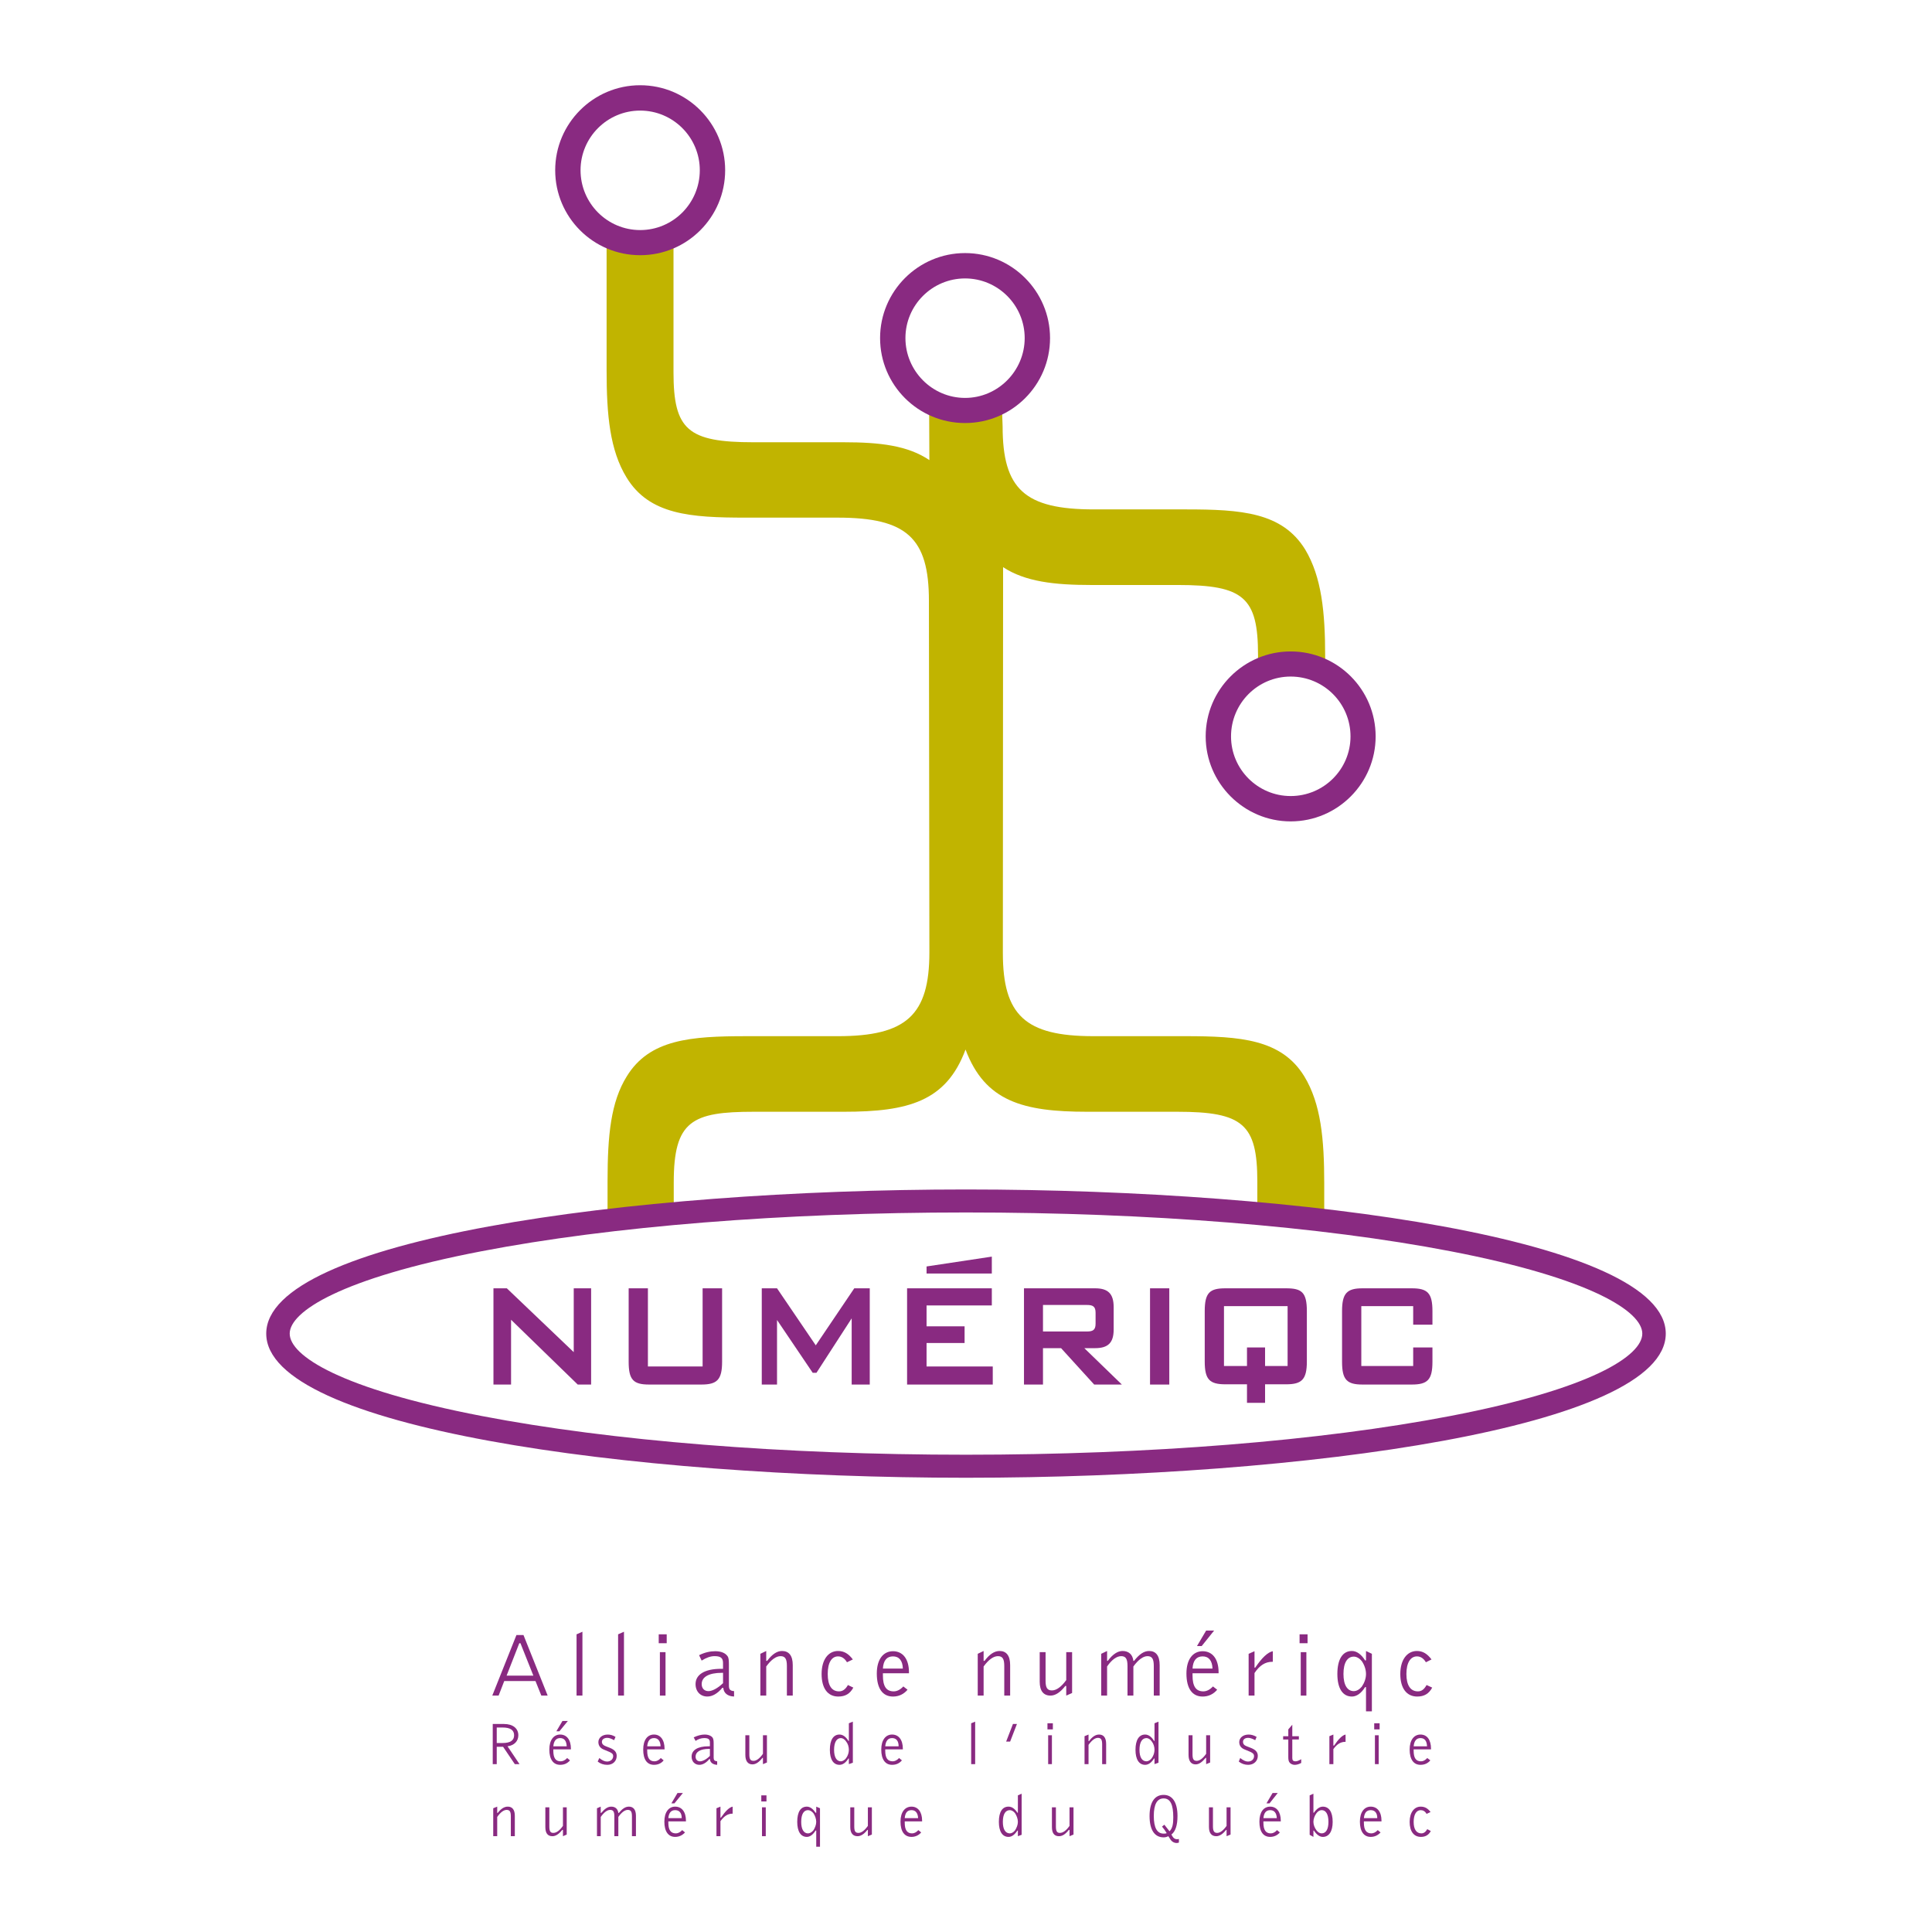 <?xml version="1.0" encoding="utf-8"?>
<!-- Generator: Adobe Illustrator 13.0.0, SVG Export Plug-In . SVG Version: 6.00 Build 14948)  -->
<!DOCTYPE svg PUBLIC "-//W3C//DTD SVG 1.0//EN" "http://www.w3.org/TR/2001/REC-SVG-20010904/DTD/svg10.dtd">
<svg version="1.0" id="Layer_1" xmlns="http://www.w3.org/2000/svg" xmlns:xlink="http://www.w3.org/1999/xlink" x="0px" y="0px"
	 width="192.756px" height="192.756px" viewBox="0 0 192.756 192.756" enable-background="new 0 0 192.756 192.756"
	 xml:space="preserve">
<g>
	<polygon fill-rule="evenodd" clip-rule="evenodd" fill="#FFFFFF" points="0,0 192.756,0 192.756,192.756 0,192.756 0,0 	"/>
	<path fill-rule="evenodd" clip-rule="evenodd" fill="#C1B400" d="M60.521,23.774v13.209c0,4.426,0.328,7.939,1.991,10.656
		c2.272,3.724,6.371,4.005,11.898,4.005h9.157c6.886,0,9.111,2.014,9.111,8.291l0.047,35.084c0,6.254-2.295,8.361-9.134,8.361
		h-9.134c-5.55,0-9.649,0.305-11.921,4.004c-1.592,2.553-1.92,5.879-1.92,10.445v3.115h6.604v-2.975
		c0-6.135,1.804-7.049,7.986-7.049h8.994c6.417,0,10.211-1.031,12.132-6.207c1.944,5.176,5.738,6.207,12.132,6.207h8.993
		c6.559,0,7.987,1.242,7.987,6.979v2.928h6.675v-2.764c0-4.426-0.328-7.939-1.991-10.68c-2.271-3.699-6.37-4.004-11.897-4.004
		h-9.157c-6.769,0-9.018-2.084-9.018-8.291c0,0,0.023-36.372,0.023-38.503c2.202,1.452,5.13,1.78,8.783,1.78h8.665
		c6.559,0,7.987,1.242,7.987,6.979v1.522h6.698v-1.382c0-4.403-0.352-7.917-1.991-10.656c-2.295-3.724-6.394-4.005-11.921-4.005
		h-9.157c-6.909,0-9.111-2.014-9.111-8.291c0-0.023-0.07-1.92-0.07-1.92l-7.26-0.024c0,0,0.023,3.724,0.023,5.316
		c-2.155-1.452-4.918-1.78-8.549-1.78h-8.993c-6.558,0-7.987-1.241-7.987-6.979V23.774H60.521L60.521,23.774z"/>
	<path fill-rule="evenodd" clip-rule="evenodd" fill="#892A81" d="M55.392,16.982c0,4.684,3.794,8.479,8.478,8.479
		s8.479-3.794,8.479-8.479c0-4.661-3.794-8.478-8.479-8.478S55.392,12.321,55.392,16.982L55.392,16.982z M57.921,16.982
		c0-3.279,2.67-5.949,5.949-5.949s5.949,2.67,5.949,5.949c0,3.302-2.67,5.972-5.949,5.972S57.921,20.284,57.921,16.982
		L57.921,16.982z"/>
	<path fill-rule="evenodd" clip-rule="evenodd" fill="#892A81" d="M120.291,73.473c0,4.661,3.817,8.478,8.478,8.478
		c4.685,0,8.479-3.817,8.479-8.478c0-4.684-3.794-8.478-8.479-8.478C124.108,64.995,120.291,68.789,120.291,73.473L120.291,73.473z
		 M122.82,73.473c0-3.303,2.67-5.973,5.948-5.973c3.303,0,5.973,2.67,5.973,5.973c0,3.279-2.67,5.949-5.973,5.949
		C125.49,79.421,122.82,76.751,122.82,73.473L122.82,73.473z"/>
	<path fill-rule="evenodd" clip-rule="evenodd" fill="#892A81" d="M87.806,33.728c0,4.684,3.794,8.478,8.478,8.478
		c4.685,0,8.479-3.794,8.479-8.478c0-4.661-3.794-8.479-8.479-8.479C91.6,25.25,87.806,29.067,87.806,33.728L87.806,33.728z
		 M90.335,33.728c0-3.279,2.67-5.949,5.949-5.949c3.279,0,5.949,2.67,5.949,5.949c0,3.279-2.67,5.972-5.949,5.972
		C93.005,39.7,90.335,37.007,90.335,33.728L90.335,33.728z"/>
	<path fill-rule="evenodd" clip-rule="evenodd" fill="#892A81" d="M26.562,133.055c0,9.344,35.974,14.381,69.816,14.381
		s69.816-5.037,69.816-14.381c0-9.346-35.974-14.381-69.816-14.381S26.562,123.709,26.562,133.055L26.562,133.055z M48.062,141.275
		c-14.123-2.717-19.158-6.02-19.158-8.221c0-2.178,5.035-5.504,19.158-8.221c12.905-2.482,30.048-3.865,48.316-3.865
		c18.269,0,35.412,1.383,48.316,3.865c14.123,2.717,19.158,6.043,19.158,8.221c0,2.201-5.035,5.504-19.158,8.221
		c-12.904,2.482-30.048,3.863-48.316,3.863C78.11,145.139,60.966,143.758,48.062,141.275L48.062,141.275z"/>
	<polygon fill-rule="evenodd" clip-rule="evenodd" fill="#892A81" points="49.232,128.535 50.567,128.535 57.242,134.904 
		57.242,128.535 58.976,128.535 58.976,138.137 57.64,138.137 50.989,131.672 50.989,138.137 49.232,138.137 49.232,128.535 	"/>
	<path fill-rule="evenodd" clip-rule="evenodd" fill="#892A81" d="M64.643,136.334H70.1v-7.799h1.944v7.33
		c0,1.803-0.515,2.271-2.061,2.271H64.76c-1.569,0-2.038-0.469-2.038-2.271v-7.33h1.92V136.334L64.643,136.334z"/>
	<polygon fill-rule="evenodd" clip-rule="evenodd" fill="#892A81" points="76.002,128.535 77.524,128.535 81.389,134.225 
		85.23,128.535 86.776,128.535 86.776,138.137 84.972,138.137 84.972,131.533 81.459,136.965 81.084,136.965 77.524,131.695 
		77.524,138.137 76.002,138.137 76.002,128.535 	"/>
	<polygon fill-rule="evenodd" clip-rule="evenodd" fill="#892A81" points="90.5,128.535 98.954,128.535 98.954,130.244 
		92.443,130.244 92.443,132.328 96.237,132.328 96.237,133.992 92.443,133.992 92.443,136.334 99.048,136.334 99.048,138.137 
		90.5,138.137 90.5,128.535 	"/>
	<polygon fill-rule="evenodd" clip-rule="evenodd" fill="#892A81" points="92.443,127.059 92.443,126.355 98.954,125.373 
		98.954,127.059 92.443,127.059 	"/>
	<path fill-rule="evenodd" clip-rule="evenodd" fill="#892A81" d="M108.439,130.197c0.586,0,0.867,0.141,0.867,0.773v1.1
		c0,0.633-0.281,0.773-0.867,0.773h-4.38v-2.646H108.439L108.439,130.197z M102.163,138.137h1.896v-3.631h1.804l3.303,3.631h2.763
		l-3.747-3.631h1.077c1.266,0,1.851-0.514,1.851-1.85v-2.248c0-1.359-0.585-1.873-1.851-1.873h-7.096V138.137L102.163,138.137z"/>
	<polygon fill-rule="evenodd" clip-rule="evenodd" fill="#892A81" points="114.739,128.535 116.66,128.535 116.66,138.137 
		114.739,138.137 114.739,128.535 	"/>
	<path fill-rule="evenodd" clip-rule="evenodd" fill="#892A81" d="M128.323,128.535h-6.065c-1.546,0-2.062,0.42-2.062,2.271v5.035
		c0,1.803,0.492,2.271,2.062,2.271h2.154v1.85h1.804v-1.85h2.107c1.546,0,2.062-0.469,2.062-2.271v-5.035
		C130.385,128.932,129.869,128.535,128.323,128.535L128.323,128.535z M128.464,136.287h-2.248v-1.852h-1.804v1.852h-2.295v-5.973
		h6.347V136.287L128.464,136.287z"/>
	<path fill-rule="evenodd" clip-rule="evenodd" fill="#892A81" d="M135.818,130.314v5.973h5.176v-1.852h1.921v1.43
		c0,1.803-0.492,2.271-2.062,2.271h-4.918c-1.569,0-2.038-0.492-2.038-2.271v-5.059c0-1.781,0.492-2.271,2.038-2.271h4.918
		c1.569,0,2.062,0.467,2.062,2.271v1.357h-1.921v-1.85H135.818L135.818,130.314z"/>
	<path fill-rule="evenodd" clip-rule="evenodd" fill="#892A81" d="M49.115,169.17h0.632l0.562-1.453h3.115l0.585,1.453h0.632
		l-2.413-6.043h-0.702L49.115,169.17L49.115,169.17z M50.544,167.178l1.265-3.232h0.117l1.288,3.232H50.544L50.544,167.178z"/>
	<polygon fill-rule="evenodd" clip-rule="evenodd" fill="#892A81" points="57.523,169.17 58.109,169.17 58.109,162.799 
		57.523,163.057 57.523,169.17 	"/>
	<polygon fill-rule="evenodd" clip-rule="evenodd" fill="#892A81" points="61.668,169.17 62.254,169.17 62.254,162.799 
		61.668,163.057 61.668,169.17 	"/>
	<path fill-rule="evenodd" clip-rule="evenodd" fill="#892A81" d="M65.721,163.945h0.796v-0.889h-0.796V163.945L65.721,163.945z
		 M65.837,169.17h0.562v-4.334h-0.562V169.17L65.837,169.17z"/>
	<path fill-rule="evenodd" clip-rule="evenodd" fill="#892A81" d="M72.067,168.396h0.094c0.047,0.516,0.421,0.844,1.077,0.867
		v-0.539c-0.375-0.023-0.515-0.164-0.515-0.539v-2.131c0-0.398-0.023-0.68-0.141-0.82c-0.21-0.305-0.632-0.492-1.218-0.492
		c-0.515,0-1.054,0.117-1.616,0.398l0.257,0.539c0.445-0.281,0.867-0.445,1.288-0.445c0.609,0,0.843,0.188,0.843,0.68v0.584
		c-0.07,0-0.117,0-0.187,0c-1.663,0-2.553,0.586-2.553,1.523c0,0.75,0.492,1.242,1.171,1.242
		C71.061,169.264,71.576,168.982,72.067,168.396L72.067,168.396z M72.138,167.928c-0.562,0.539-1.101,0.797-1.452,0.797
		c-0.421,0-0.679-0.281-0.679-0.703c0-0.703,0.703-1.125,2.014-1.125c0.047,0,0.07,0,0.117,0V167.928L72.138,167.928z"/>
	<path fill-rule="evenodd" clip-rule="evenodd" fill="#892A81" d="M75.862,169.17h0.585v-2.904c0.492-0.68,0.983-1.031,1.429-1.031
		c0.468,0,0.632,0.281,0.632,0.984v2.951h0.585v-3.045c0-0.938-0.375-1.406-1.078-1.406c-0.492,0-0.983,0.328-1.475,0.984h-0.094
		v-0.984L75.862,165V169.17L75.862,169.17z"/>
	<path fill-rule="evenodd" clip-rule="evenodd" fill="#892A81" d="M85.136,168.373l-0.539-0.258
		c-0.234,0.422-0.516,0.633-0.89,0.633c-0.726,0-1.125-0.586-1.125-1.734c0-1.146,0.398-1.756,1.031-1.756
		c0.352,0,0.656,0.188,0.89,0.586l0.585-0.281c-0.421-0.562-0.867-0.844-1.476-0.844c-0.96,0-1.64,0.844-1.64,2.295
		c0,1.43,0.609,2.25,1.663,2.25C84.34,169.264,84.808,168.982,85.136,168.373L85.136,168.373z"/>
	<path fill-rule="evenodd" clip-rule="evenodd" fill="#892A81" d="M88.087,166.475c0.046-0.818,0.398-1.217,1.007-1.217
		s0.96,0.422,0.984,1.217H88.087L88.087,166.475z M90.546,168.584l-0.421-0.328c-0.305,0.328-0.633,0.492-0.96,0.492
		c-0.75,0-1.077-0.516-1.077-1.594c0-0.07,0-0.141,0-0.211h2.6c0-0.023,0-0.047,0-0.094c0-1.357-0.632-2.107-1.593-2.107
		s-1.616,0.797-1.616,2.225c0,1.5,0.585,2.297,1.616,2.297C89.68,169.264,90.171,169.029,90.546,168.584L90.546,168.584z"/>
	<path fill-rule="evenodd" clip-rule="evenodd" fill="#892A81" d="M97.549,169.17h0.586v-2.904c0.491-0.68,0.983-1.031,1.429-1.031
		c0.468,0,0.632,0.281,0.632,0.984v2.951h0.586v-3.045c0-0.938-0.375-1.406-1.054-1.406c-0.516,0-1.008,0.328-1.499,0.984h-0.094
		v-0.984L97.549,165V169.17L97.549,169.17z"/>
	<path fill-rule="evenodd" clip-rule="evenodd" fill="#892A81" d="M106.964,164.836h-0.585v2.787
		c-0.492,0.68-0.984,1.031-1.429,1.031c-0.469,0-0.633-0.281-0.633-0.961v-2.857h-0.585v2.951c0,0.914,0.374,1.383,1.077,1.383
		c0.491,0,0.983-0.328,1.476-0.961h0.094v0.961l0.585-0.258V164.836L106.964,164.836z"/>
	<path fill-rule="evenodd" clip-rule="evenodd" fill="#892A81" d="M109.868,169.17h0.586v-2.904c0.468-0.68,0.96-1.031,1.405-1.031
		c0.468,0,0.632,0.281,0.632,0.984v2.951h0.586v-2.904c0.491-0.68,0.983-1.031,1.405-1.031c0.468,0,0.632,0.281,0.632,0.984v2.951
		h0.586v-3.045c0-0.938-0.375-1.406-1.054-1.406c-0.516,0-0.984,0.328-1.499,0.984h-0.07c-0.07-0.633-0.469-0.984-1.078-0.984
		c-0.491,0-0.983,0.328-1.475,0.984h-0.07v-0.984L109.868,165V169.17L109.868,169.17z"/>
	<path fill-rule="evenodd" clip-rule="evenodd" fill="#892A81" d="M119.424,164.227h0.469l1.241-1.545h-0.797L119.424,164.227
		L119.424,164.227z M118.979,166.475c0.047-0.818,0.398-1.217,1.008-1.217c0.608,0,0.96,0.422,0.983,1.217H118.979L118.979,166.475z
		 M121.438,168.584l-0.421-0.328c-0.305,0.328-0.633,0.492-0.961,0.492c-0.749,0-1.077-0.516-1.077-1.594c0-0.07,0-0.141,0-0.211
		h2.6c0-0.023,0-0.047,0-0.094c0-1.357-0.632-2.107-1.592-2.107c-0.961,0-1.616,0.797-1.616,2.225c0,1.5,0.585,2.297,1.616,2.297
		C120.571,169.264,121.063,169.029,121.438,168.584L121.438,168.584z"/>
	<path fill-rule="evenodd" clip-rule="evenodd" fill="#892A81" d="M124.576,169.17h0.586v-2.25c0.515-0.771,1.077-1.123,1.779-1.123
		c0.023,0,0.023,0,0.047,0v-1.055c-0.491,0.094-1.077,0.633-1.756,1.641h-0.07v-1.641L124.576,165V169.17L124.576,169.17z"/>
	<path fill-rule="evenodd" clip-rule="evenodd" fill="#892A81" d="M129.659,163.945h0.796v-0.889h-0.796V163.945L129.659,163.945z
		 M129.775,169.17h0.562v-4.334h-0.562V169.17L129.775,169.17z"/>
	<path fill-rule="evenodd" clip-rule="evenodd" fill="#892A81" d="M136.872,170.738V165l-0.585-0.281v0.938h-0.094
		c-0.375-0.609-0.844-0.938-1.312-0.938c-0.914,0-1.452,0.797-1.452,2.295c0,1.453,0.538,2.25,1.452,2.25
		c0.468,0,0.937-0.328,1.312-0.938h0.094v2.412H136.872L136.872,170.738z M134.038,167.014c0-1.146,0.398-1.732,1.031-1.732
		c0.28,0,0.562,0.164,0.796,0.445c0.258,0.375,0.422,0.842,0.422,1.287s-0.164,0.891-0.422,1.266
		c-0.234,0.281-0.516,0.445-0.796,0.445C134.437,168.725,134.038,168.139,134.038,167.014L134.038,167.014z"/>
	<path fill-rule="evenodd" clip-rule="evenodd" fill="#892A81" d="M142.892,168.373l-0.562-0.258
		c-0.234,0.422-0.492,0.633-0.866,0.633c-0.727,0-1.147-0.586-1.147-1.734c0-1.146,0.421-1.756,1.054-1.756
		c0.351,0,0.655,0.188,0.89,0.586l0.562-0.281c-0.422-0.562-0.866-0.844-1.452-0.844c-0.961,0-1.663,0.844-1.663,2.295
		c0,1.43,0.633,2.25,1.687,2.25C142.095,169.264,142.563,168.982,142.892,168.373L142.892,168.373z"/>
	<path fill-rule="evenodd" clip-rule="evenodd" fill="#892A81" d="M49.209,183.197h0.398v-1.92c0.328-0.469,0.655-0.703,0.937-0.703
		c0.328,0,0.422,0.188,0.422,0.656v1.967h0.398v-2.037c0-0.609-0.258-0.912-0.703-0.912c-0.352,0-0.679,0.209-1.007,0.631h-0.046
		v-0.631l-0.398,0.162V183.197L49.209,183.197z"/>
	<path fill-rule="evenodd" clip-rule="evenodd" fill="#892A81" d="M56.54,180.316h-0.375v1.852c-0.328,0.469-0.656,0.701-0.96,0.701
		s-0.398-0.188-0.398-0.654v-1.898h-0.398v1.969c0,0.607,0.234,0.912,0.703,0.912c0.328,0,0.656-0.211,0.984-0.631h0.07v0.631
		l0.375-0.164V180.316L56.54,180.316z"/>
	<path fill-rule="evenodd" clip-rule="evenodd" fill="#892A81" d="M59.561,183.197h0.375v-1.92c0.328-0.469,0.656-0.703,0.937-0.703
		c0.328,0,0.421,0.188,0.421,0.656v1.967h0.398v-1.92c0.328-0.469,0.655-0.703,0.937-0.703c0.328,0,0.421,0.188,0.421,0.656v1.967
		h0.398v-2.037c0-0.609-0.258-0.912-0.703-0.912c-0.351,0-0.656,0.209-1.007,0.631h-0.046c-0.047-0.398-0.305-0.631-0.703-0.631
		c-0.351,0-0.655,0.209-1.007,0.631h-0.047v-0.631l-0.375,0.162V183.197L59.561,183.197z"/>
	<path fill-rule="evenodd" clip-rule="evenodd" fill="#892A81" d="M66.985,179.92h0.304l0.843-1.031h-0.539L66.985,179.92
		L66.985,179.92z M66.681,181.395c0.047-0.539,0.281-0.797,0.679-0.797c0.422,0,0.656,0.281,0.656,0.797H66.681L66.681,181.395z
		 M68.344,182.822l-0.281-0.232c-0.21,0.232-0.445,0.326-0.632,0.326c-0.515,0-0.75-0.35-0.75-1.053c0-0.047,0-0.094,0-0.141h1.756
		c0-0.023,0-0.047,0-0.07c0-0.891-0.421-1.404-1.077-1.404c-0.632,0-1.077,0.537-1.077,1.498c0,0.984,0.398,1.521,1.077,1.521
		C67.758,183.268,68.086,183.104,68.344,182.822L68.344,182.822z"/>
	<path fill-rule="evenodd" clip-rule="evenodd" fill="#892A81" d="M71.482,183.197h0.398v-1.498c0.351-0.492,0.726-0.75,1.194-0.75
		h0.023v-0.701c-0.328,0.068-0.703,0.42-1.171,1.1H71.88v-1.1l-0.398,0.162V183.197L71.482,183.197z"/>
	<path fill-rule="evenodd" clip-rule="evenodd" fill="#892A81" d="M75.955,179.732h0.516v-0.609h-0.516V179.732L75.955,179.732z
		 M76.025,183.197H76.4v-2.881h-0.375V183.197L76.025,183.197z"/>
	<path fill-rule="evenodd" clip-rule="evenodd" fill="#892A81" d="M81.811,184.252v-3.842l-0.375-0.162v0.607h-0.07
		c-0.257-0.398-0.562-0.607-0.866-0.607c-0.609,0-0.96,0.514-0.96,1.521c0,0.961,0.352,1.498,0.96,1.498
		c0.304,0,0.609-0.211,0.866-0.631h0.07v1.615H81.811L81.811,184.252z M79.937,181.77c0-0.773,0.257-1.172,0.679-1.172
		c0.187,0,0.375,0.117,0.538,0.305c0.165,0.258,0.281,0.562,0.281,0.867c0,0.281-0.117,0.586-0.281,0.842
		c-0.164,0.188-0.351,0.305-0.538,0.305C80.194,182.916,79.937,182.52,79.937,181.77L79.937,181.77z"/>
	<path fill-rule="evenodd" clip-rule="evenodd" fill="#892A81" d="M86.986,180.316h-0.398v1.852
		c-0.328,0.469-0.656,0.701-0.937,0.701c-0.328,0-0.421-0.188-0.421-0.654v-1.898h-0.398v1.969c0,0.607,0.258,0.912,0.726,0.912
		c0.328,0,0.656-0.211,0.983-0.631h0.047v0.631l0.398-0.164V180.316L86.986,180.316z"/>
	<path fill-rule="evenodd" clip-rule="evenodd" fill="#892A81" d="M90.265,181.395c0.047-0.539,0.258-0.797,0.679-0.797
		c0.398,0,0.632,0.281,0.656,0.797H90.265L90.265,181.395z M91.905,182.822l-0.281-0.232c-0.21,0.232-0.421,0.326-0.632,0.326
		c-0.492,0-0.726-0.35-0.726-1.053c0-0.047,0-0.094,0-0.141h1.733c0-0.023,0-0.047,0-0.07c0-0.891-0.422-1.404-1.054-1.404
		c-0.656,0-1.101,0.537-1.101,1.498c0,0.984,0.398,1.521,1.101,1.521C91.319,183.268,91.67,183.104,91.905,182.822L91.905,182.822z"
		/>
	<path fill-rule="evenodd" clip-rule="evenodd" fill="#892A81" d="M101.929,183.057v-4.098l-0.375,0.164v1.732h-0.047
		c-0.28-0.422-0.562-0.607-0.89-0.607c-0.609,0-0.96,0.514-0.96,1.521c0,0.961,0.351,1.498,0.96,1.498
		c0.328,0,0.609-0.211,0.89-0.631h0.047v0.561L101.929,183.057L101.929,183.057z M100.055,181.77c0-0.773,0.258-1.172,0.703-1.172
		c0.164,0,0.374,0.117,0.515,0.305c0.164,0.258,0.281,0.562,0.281,0.867c0,0.281-0.117,0.586-0.281,0.842
		c-0.141,0.188-0.351,0.305-0.515,0.305C100.312,182.916,100.055,182.52,100.055,181.77L100.055,181.77z"/>
	<path fill-rule="evenodd" clip-rule="evenodd" fill="#892A81" d="M107.104,180.316h-0.397v1.852
		c-0.328,0.469-0.656,0.701-0.961,0.701s-0.398-0.188-0.398-0.654v-1.898h-0.397v1.969c0,0.607,0.234,0.912,0.702,0.912
		c0.352,0,0.656-0.211,0.984-0.631h0.07v0.631l0.397-0.164V180.316L107.104,180.316z"/>
	<path fill-rule="evenodd" clip-rule="evenodd" fill="#892A81" d="M116.402,182.893c-0.094,0.047-0.21,0.047-0.305,0.047
		c-0.655,0-0.983-0.584-0.983-1.756s0.328-1.756,0.983-1.756c0.68,0,0.961,0.633,0.961,1.896c0,0.633-0.07,1.078-0.375,1.383
		c-0.164-0.211-0.328-0.422-0.516-0.656l-0.233,0.188C116.098,182.426,116.262,182.66,116.402,182.893L116.402,182.893z
		 M116.566,183.197l0.164,0.258c0.164,0.281,0.398,0.422,0.68,0.422c0.07,0,0.141-0.023,0.21-0.047v-0.352
		c-0.047,0-0.116,0.023-0.187,0.023c-0.188,0-0.328-0.094-0.422-0.234l-0.141-0.234c0.398-0.303,0.609-0.912,0.609-1.85
		c0-1.381-0.516-2.107-1.383-2.107c-0.89,0-1.404,0.727-1.404,2.107c0,1.406,0.515,2.131,1.404,2.131
		C116.285,183.314,116.426,183.268,116.566,183.197L116.566,183.197z"/>
	<path fill-rule="evenodd" clip-rule="evenodd" fill="#892A81" d="M122.773,180.316h-0.398v1.852
		c-0.328,0.469-0.656,0.701-0.938,0.701c-0.304,0-0.421-0.188-0.421-0.654v-1.898h-0.398v1.969c0,0.607,0.258,0.912,0.727,0.912
		c0.327,0,0.655-0.211,0.983-0.631h0.047v0.631l0.398-0.164V180.316L122.773,180.316z"/>
	<path fill-rule="evenodd" clip-rule="evenodd" fill="#892A81" d="M126.356,179.92h0.305l0.819-1.031h-0.516L126.356,179.92
		L126.356,179.92z M126.052,181.395c0.047-0.539,0.281-0.797,0.68-0.797c0.397,0,0.632,0.281,0.655,0.797H126.052L126.052,181.395z
		 M127.691,182.822l-0.281-0.232c-0.211,0.232-0.422,0.326-0.632,0.326c-0.492,0-0.727-0.35-0.727-1.053c0-0.047,0-0.094,0-0.141
		h1.733c0-0.023,0-0.047,0-0.07c0-0.891-0.422-1.404-1.054-1.404c-0.656,0-1.078,0.537-1.078,1.498c0,0.984,0.375,1.521,1.078,1.521
		C127.105,183.268,127.457,183.104,127.691,182.822L127.691,182.822z"/>
	<path fill-rule="evenodd" clip-rule="evenodd" fill="#892A81" d="M130.666,183.057l0.374,0.211v-0.631h0.047
		c0.281,0.42,0.586,0.631,0.891,0.631c0.608,0,0.983-0.537,0.983-1.498c0-1.008-0.375-1.521-0.983-1.521
		c-0.305,0-0.609,0.209-0.891,0.607h-0.047v-1.896l-0.374,0.164V183.057L130.666,183.057z M132.539,181.77
		c0,0.75-0.258,1.146-0.679,1.146c-0.188,0-0.375-0.117-0.516-0.305c-0.188-0.256-0.305-0.561-0.305-0.842
		c0-0.305,0.117-0.609,0.305-0.867c0.141-0.188,0.328-0.305,0.516-0.305C132.281,180.598,132.539,180.996,132.539,181.77
		L132.539,181.77z"/>
	<path fill-rule="evenodd" clip-rule="evenodd" fill="#892A81" d="M136.076,181.395c0.047-0.539,0.281-0.797,0.679-0.797
		c0.422,0,0.656,0.281,0.656,0.797H136.076L136.076,181.395z M137.739,182.822l-0.281-0.232c-0.211,0.232-0.445,0.326-0.633,0.326
		c-0.515,0-0.749-0.35-0.749-1.053c0-0.047,0-0.094,0-0.141h1.756c0-0.023,0-0.047,0-0.07c0-0.891-0.421-1.404-1.077-1.404
		c-0.632,0-1.077,0.537-1.077,1.498c0,0.984,0.398,1.521,1.077,1.521C137.153,183.268,137.481,183.104,137.739,182.822
		L137.739,182.822z"/>
	<path fill-rule="evenodd" clip-rule="evenodd" fill="#892A81" d="M142.751,182.682l-0.352-0.186
		c-0.164,0.281-0.352,0.42-0.585,0.42c-0.492,0-0.773-0.396-0.773-1.146s0.281-1.172,0.703-1.172c0.233,0,0.444,0.117,0.585,0.375
		l0.398-0.188c-0.281-0.375-0.586-0.537-0.983-0.537c-0.633,0-1.102,0.561-1.102,1.521s0.422,1.498,1.125,1.498
		C142.212,183.268,142.54,183.08,142.751,182.682L142.751,182.682z"/>
	<path fill-rule="evenodd" clip-rule="evenodd" fill="#892A81" d="M49.162,176.008h0.398v-1.732h0.632l1.171,1.732h0.468
		l-1.194-1.779c0.679-0.094,1.077-0.516,1.077-1.102c0-0.68-0.539-1.125-1.429-1.125h-1.124V176.008L49.162,176.008z M49.56,172.354
		h0.586c0.773,0,1.147,0.258,1.147,0.773s-0.375,0.773-1.147,0.773H49.56V172.354L49.56,172.354z"/>
	<path fill-rule="evenodd" clip-rule="evenodd" fill="#892A81" d="M55.509,172.729h0.304l0.843-1.029h-0.539L55.509,172.729
		L55.509,172.729z M55.205,174.229c0.047-0.539,0.281-0.82,0.679-0.82c0.422,0,0.632,0.281,0.656,0.82H55.205L55.205,174.229z
		 M56.868,175.633l-0.281-0.234c-0.21,0.234-0.445,0.328-0.656,0.328c-0.492,0-0.726-0.328-0.726-1.055c0-0.047,0-0.092,0-0.139
		h1.756c0,0,0-0.023,0-0.047c0-0.914-0.421-1.43-1.077-1.43c-0.632,0-1.077,0.539-1.077,1.498c0,0.984,0.398,1.523,1.077,1.523
		C56.282,176.078,56.61,175.938,56.868,175.633L56.868,175.633z"/>
	<path fill-rule="evenodd" clip-rule="evenodd" fill="#892A81" d="M59.631,175.75c0.258,0.211,0.586,0.328,0.96,0.328
		c0.562,0,0.937-0.375,0.937-0.891c0-0.375-0.211-0.607-0.656-0.795l-0.422-0.164c-0.257-0.094-0.398-0.234-0.398-0.445
		c0-0.234,0.211-0.398,0.539-0.398c0.211,0,0.422,0.094,0.679,0.234l0.141-0.328c-0.258-0.164-0.515-0.234-0.773-0.234
		c-0.562,0-0.937,0.328-0.937,0.75c0,0.352,0.188,0.609,0.539,0.748l0.562,0.234c0.257,0.117,0.375,0.211,0.375,0.422
		c0,0.305-0.258,0.539-0.609,0.539c-0.234,0-0.492-0.117-0.773-0.352L59.631,175.75L59.631,175.75z"/>
	<path fill-rule="evenodd" clip-rule="evenodd" fill="#892A81" d="M64.573,174.229c0.047-0.539,0.258-0.82,0.679-0.82
		c0.398,0,0.632,0.281,0.656,0.82H64.573L64.573,174.229z M66.212,175.633l-0.281-0.234c-0.211,0.234-0.422,0.328-0.633,0.328
		c-0.492,0-0.726-0.328-0.726-1.055c0-0.047,0-0.092,0-0.139h1.733c0,0,0-0.023,0-0.047c0-0.914-0.422-1.43-1.054-1.43
		c-0.656,0-1.077,0.539-1.077,1.498c0,0.984,0.375,1.523,1.077,1.523C65.627,176.078,65.978,175.938,66.212,175.633L66.212,175.633z
		"/>
	<path fill-rule="evenodd" clip-rule="evenodd" fill="#892A81" d="M70.779,175.492h0.047c0.023,0.352,0.281,0.562,0.726,0.586
		v-0.352c-0.258-0.023-0.351-0.117-0.351-0.352v-1.428c0-0.281-0.024-0.445-0.094-0.562c-0.117-0.188-0.421-0.328-0.796-0.328
		c-0.352,0-0.703,0.094-1.101,0.281l0.188,0.352c0.281-0.188,0.562-0.281,0.867-0.281c0.398,0,0.562,0.117,0.562,0.445v0.375
		c-0.047,0-0.094,0-0.141,0c-1.101,0-1.686,0.396-1.686,1.029c0,0.492,0.328,0.82,0.773,0.82
		C70.1,176.078,70.452,175.891,70.779,175.492L70.779,175.492z M70.826,175.188c-0.375,0.375-0.75,0.539-0.983,0.539
		c-0.281,0-0.445-0.188-0.445-0.469c0-0.469,0.468-0.771,1.335-0.771c0.023,0,0.047,0,0.094,0V175.188L70.826,175.188z"/>
	<path fill-rule="evenodd" clip-rule="evenodd" fill="#892A81" d="M76.518,173.127h-0.398v1.85
		c-0.328,0.469-0.656,0.703-0.937,0.703c-0.328,0-0.422-0.188-0.422-0.656v-1.896h-0.398v1.967c0,0.609,0.258,0.938,0.702,0.938
		c0.352,0,0.679-0.234,1.007-0.656h0.047v0.633l0.398-0.164V173.127L76.518,173.127z"/>
	<path fill-rule="evenodd" clip-rule="evenodd" fill="#892A81" d="M85.089,175.867v-4.098l-0.398,0.162v1.758h-0.046
		c-0.258-0.422-0.562-0.633-0.89-0.633c-0.609,0-0.96,0.539-0.96,1.523c0,0.959,0.352,1.498,0.96,1.498
		c0.328,0,0.632-0.211,0.89-0.633h0.046v0.562L85.089,175.867L85.089,175.867z M83.216,174.58c0-0.75,0.257-1.172,0.679-1.172
		c0.164,0,0.375,0.117,0.515,0.328c0.188,0.234,0.281,0.539,0.281,0.844c0,0.279-0.093,0.584-0.281,0.842
		c-0.141,0.188-0.352,0.305-0.515,0.305C83.473,175.727,83.216,175.328,83.216,174.58L83.216,174.58z"/>
	<path fill-rule="evenodd" clip-rule="evenodd" fill="#892A81" d="M88.321,174.229c0.047-0.539,0.281-0.82,0.679-0.82
		c0.421,0,0.656,0.281,0.656,0.82H88.321L88.321,174.229z M89.984,175.633l-0.281-0.234c-0.211,0.234-0.445,0.328-0.632,0.328
		c-0.515,0-0.75-0.328-0.75-1.055c0-0.047,0-0.092,0-0.139h1.757c0,0,0-0.023,0-0.047c0-0.914-0.422-1.43-1.078-1.43
		c-0.632,0-1.077,0.539-1.077,1.498c0,0.984,0.398,1.523,1.077,1.523C89.398,176.078,89.727,175.938,89.984,175.633L89.984,175.633z
		"/>
	<polygon fill-rule="evenodd" clip-rule="evenodd" fill="#892A81" points="96.894,176.008 97.292,176.008 97.292,171.77 
		96.894,171.932 96.894,176.008 	"/>
	<polygon fill-rule="evenodd" clip-rule="evenodd" fill="#892A81" points="100.781,173.76 101.46,172.002 101.062,172.002 
		100.383,173.76 100.781,173.76 	"/>
	<path fill-rule="evenodd" clip-rule="evenodd" fill="#892A81" d="M104.505,172.541h0.539v-0.609h-0.539V172.541L104.505,172.541z
		 M104.575,176.008h0.375v-2.881h-0.375V176.008L104.575,176.008z"/>
	<path fill-rule="evenodd" clip-rule="evenodd" fill="#892A81" d="M108.205,176.008h0.398v-1.92
		c0.328-0.469,0.655-0.703,0.937-0.703c0.328,0,0.422,0.211,0.422,0.656v1.967h0.398v-2.014c0-0.633-0.258-0.938-0.703-0.938
		c-0.351,0-0.679,0.211-1.007,0.656h-0.047v-0.656l-0.398,0.164V176.008L108.205,176.008z"/>
	<path fill-rule="evenodd" clip-rule="evenodd" fill="#892A81" d="M115.583,175.867v-4.098l-0.398,0.162v1.758h-0.047
		c-0.258-0.422-0.562-0.633-0.89-0.633c-0.609,0-0.96,0.539-0.96,1.523c0,0.959,0.351,1.498,0.96,1.498
		c0.328,0,0.632-0.211,0.89-0.633h0.047v0.562L115.583,175.867L115.583,175.867z M113.686,174.58c0-0.75,0.258-1.172,0.703-1.172
		c0.164,0,0.375,0.117,0.515,0.328c0.188,0.234,0.281,0.539,0.281,0.844c0,0.279-0.094,0.584-0.281,0.842
		c-0.14,0.188-0.351,0.305-0.515,0.305C113.943,175.727,113.686,175.328,113.686,174.58L113.686,174.58z"/>
	<path fill-rule="evenodd" clip-rule="evenodd" fill="#892A81" d="M120.735,173.127h-0.398v1.85
		c-0.327,0.469-0.655,0.703-0.937,0.703c-0.328,0-0.422-0.188-0.422-0.656v-1.896h-0.397v1.967c0,0.609,0.257,0.938,0.702,0.938
		c0.352,0,0.656-0.234,1.008-0.656h0.046v0.633l0.398-0.164V173.127L120.735,173.127z"/>
	<path fill-rule="evenodd" clip-rule="evenodd" fill="#892A81" d="M123.593,175.75c0.258,0.211,0.586,0.328,0.937,0.328
		c0.562,0,0.961-0.375,0.961-0.891c0-0.375-0.211-0.607-0.68-0.795l-0.422-0.164c-0.257-0.094-0.374-0.234-0.374-0.445
		c0-0.234,0.188-0.398,0.515-0.398c0.211,0,0.445,0.094,0.703,0.234l0.141-0.328c-0.281-0.164-0.539-0.234-0.797-0.234
		c-0.562,0-0.937,0.328-0.937,0.75c0,0.352,0.188,0.609,0.562,0.748l0.562,0.234c0.234,0.117,0.352,0.211,0.352,0.422
		c0,0.305-0.234,0.539-0.609,0.539c-0.233,0-0.468-0.117-0.772-0.352L123.593,175.75L123.593,175.75z"/>
	<path fill-rule="evenodd" clip-rule="evenodd" fill="#892A81" d="M129.822,175.891v-0.375c-0.233,0.141-0.421,0.211-0.562,0.211
		c-0.234,0-0.328-0.094-0.328-0.328v-1.85h0.656v-0.328h-0.656v-1.148l-0.398,0.469v0.68h-0.515v0.328h0.515v1.732
		c0,0.281,0.023,0.469,0.164,0.609c0.117,0.117,0.305,0.188,0.469,0.188C129.354,176.078,129.564,176.031,129.822,175.891
		L129.822,175.891z"/>
	<path fill-rule="evenodd" clip-rule="evenodd" fill="#892A81" d="M132.633,176.008h0.398v-1.498
		c0.352-0.492,0.727-0.727,1.194-0.727h0.023v-0.727c-0.328,0.07-0.702,0.445-1.147,1.102h-0.07v-1.102l-0.398,0.164V176.008
		L132.633,176.008z"/>
	<path fill-rule="evenodd" clip-rule="evenodd" fill="#892A81" d="M137.106,172.541h0.539v-0.609h-0.539V172.541L137.106,172.541z
		 M137.177,176.008h0.375v-2.881h-0.375V176.008L137.177,176.008z"/>
	<path fill-rule="evenodd" clip-rule="evenodd" fill="#892A81" d="M141.041,174.229c0.047-0.539,0.281-0.82,0.679-0.82
		c0.422,0,0.633,0.281,0.656,0.82H141.041L141.041,174.229z M142.704,175.633l-0.305-0.234c-0.211,0.234-0.422,0.328-0.632,0.328
		c-0.492,0-0.727-0.328-0.727-1.055c0-0.047,0-0.092,0-0.139h1.733c0,0,0-0.023,0-0.047c0-0.914-0.398-1.43-1.055-1.43
		c-0.632,0-1.077,0.539-1.077,1.498c0,0.984,0.398,1.523,1.077,1.523C142.118,176.078,142.446,175.938,142.704,175.633
		L142.704,175.633z"/>
</g>
</svg>
